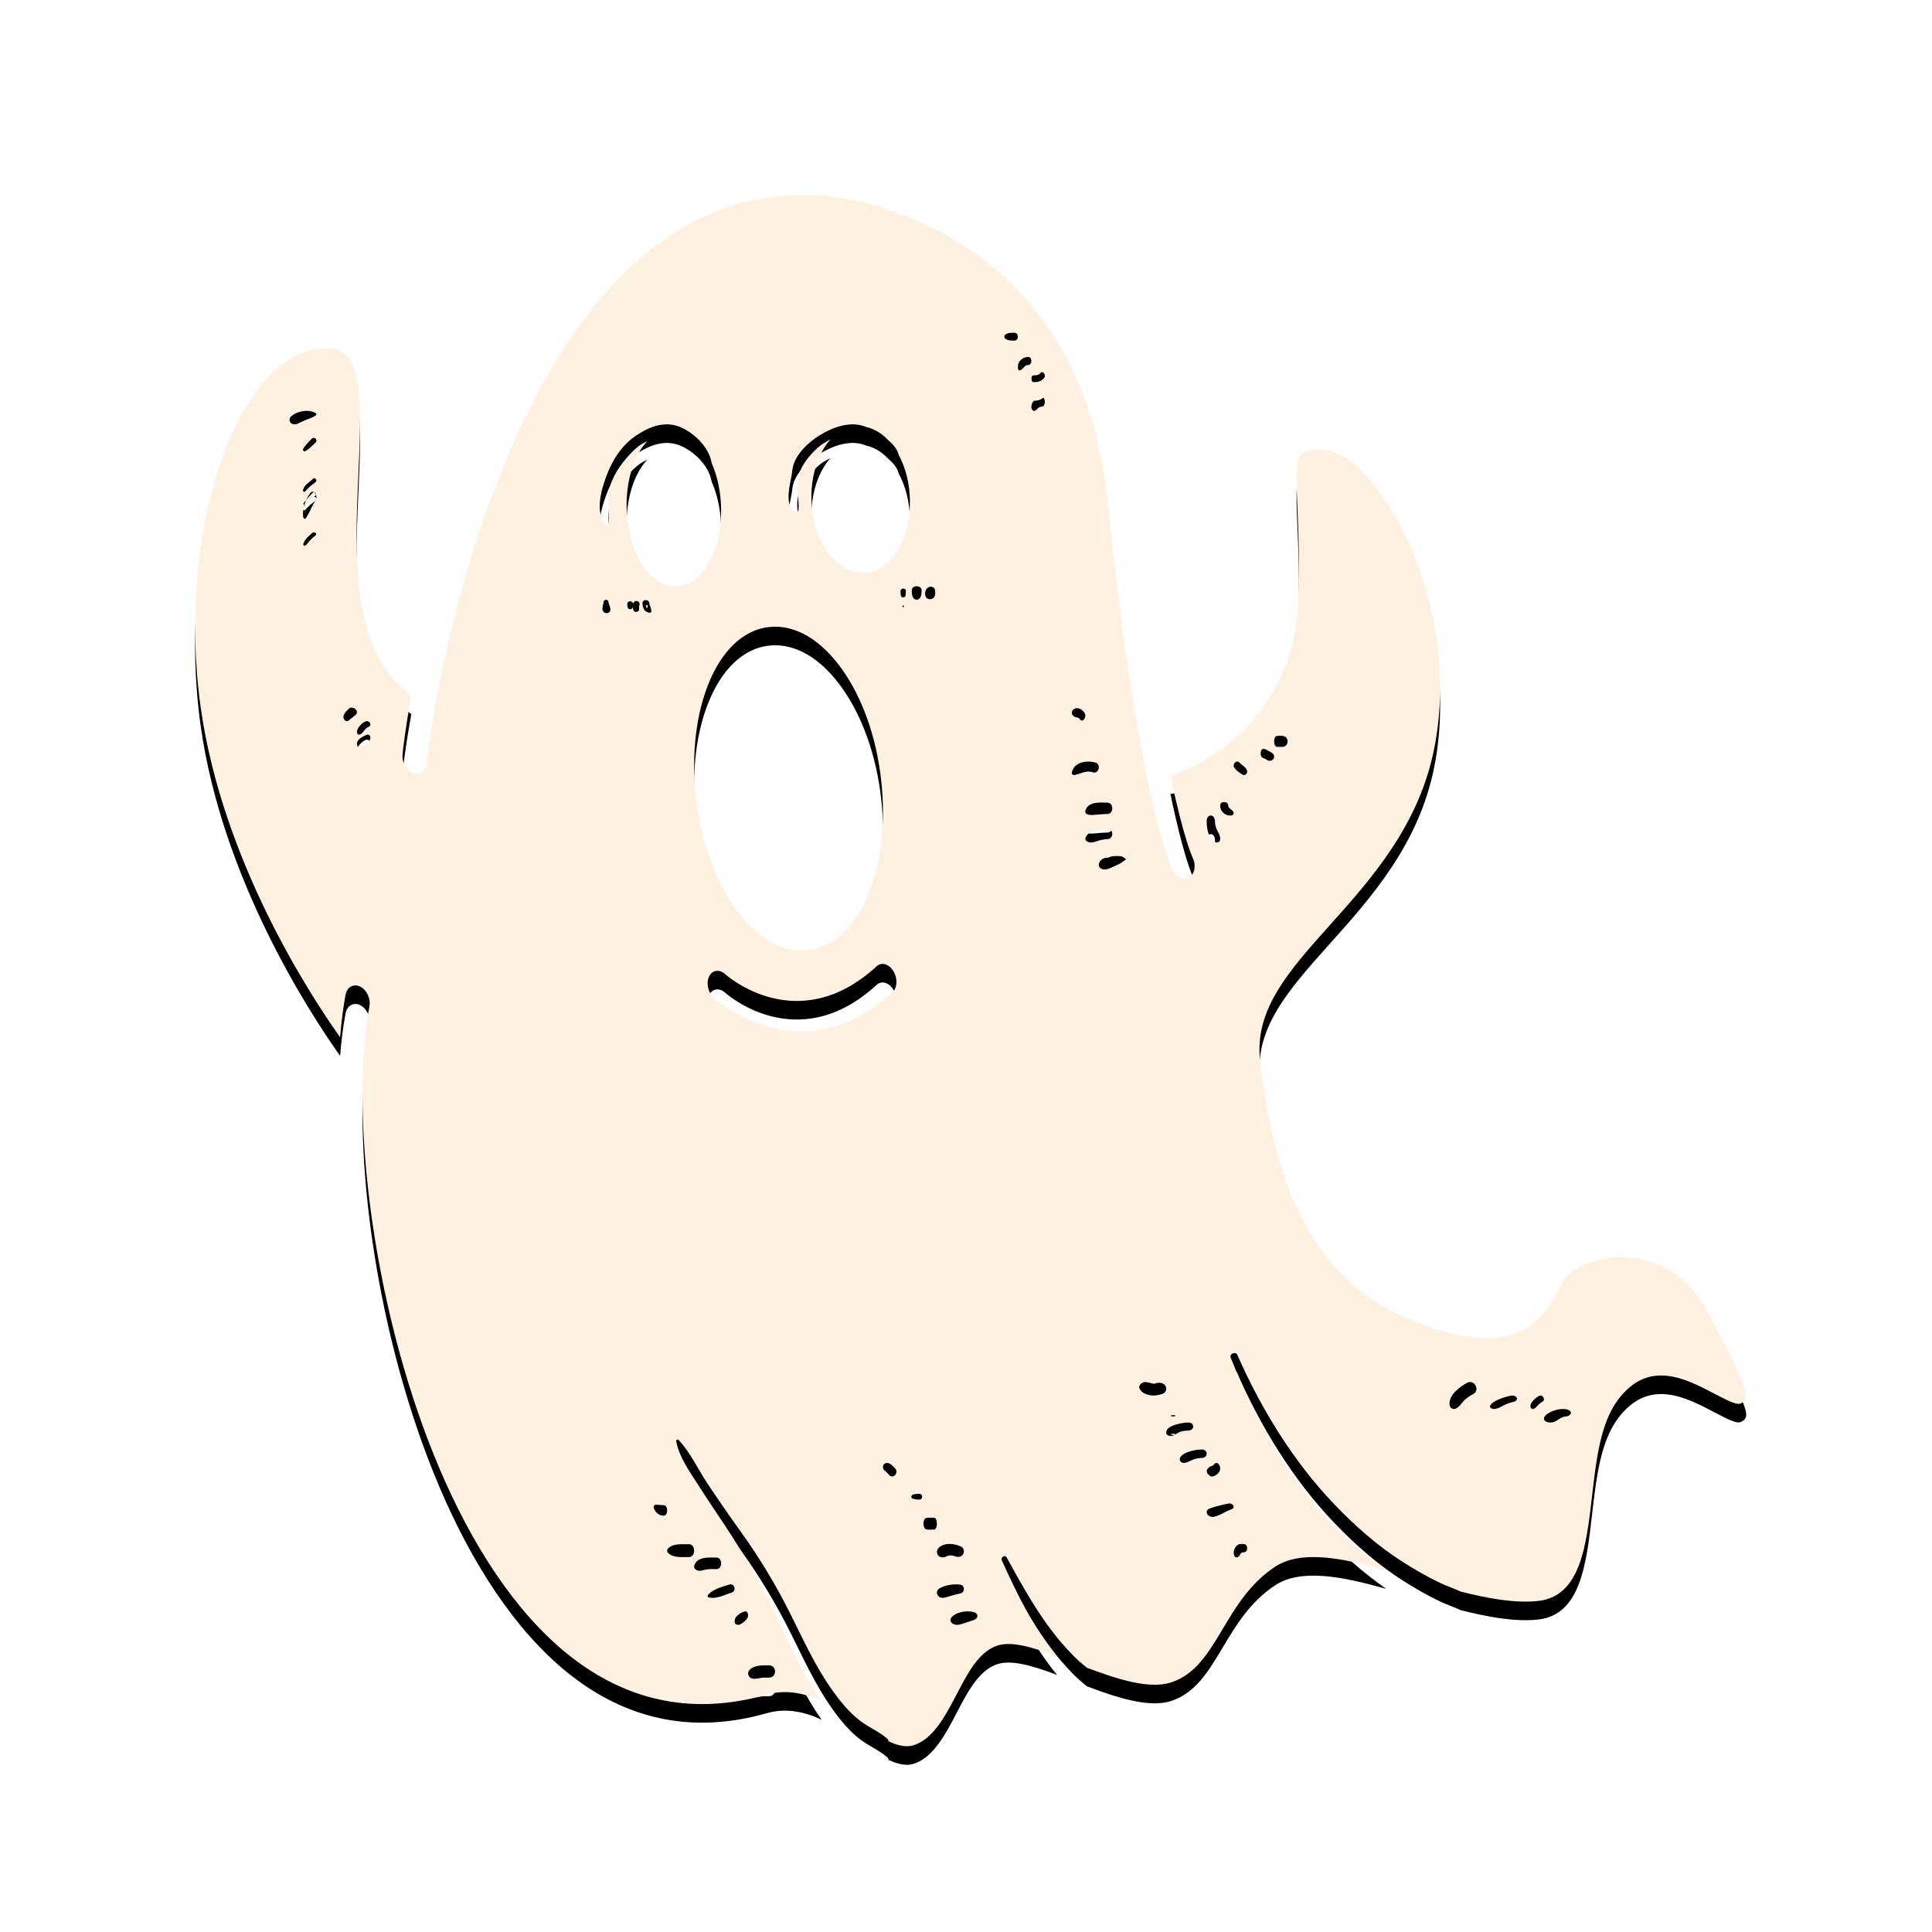 <?xml version="1.0" encoding="UTF-8"?>
<svg width="208px" height="208px" viewBox="0 0 208 208" version="1.1" xmlns="http://www.w3.org/2000/svg" xmlns:xlink="http://www.w3.org/1999/xlink">
    <title>8C8F9BF2-8183-4C13-9522-CFDE63CBB1CF</title>
    <defs>
        <path d="M34.001,51.876 C33.823,52.041 33.614,52.172 33.427,52.328 C33.219,52.505 33.038,52.708 32.856,52.905 C32.755,53.013 32.592,52.898 32.621,52.769 C32.752,52.198 33.3,51.945 33.685,51.56 C33.89,51.358 34.211,51.679 34.001,51.876 Z M33.952,53.368 C33.608,53.713 33.254,54.013 32.873,54.314 C32.751,54.41 32.607,54.266 32.703,54.148 C33.004,53.763 33.307,53.409 33.65,53.068 C33.846,52.869 34.147,53.172 33.952,53.368 Z M33.569,47.227 C33.828,46.954 34.255,47.382 33.982,47.64 C33.633,47.968 33.302,48.327 32.883,48.567 C32.728,48.656 32.552,48.482 32.642,48.327 C32.881,47.908 33.239,47.576 33.569,47.227 Z M33.378,53.119 C33.741,52.593 34.32,53.399 33.951,53.917 C33.555,54.478 33.333,55.221 32.937,55.776 C32.816,55.947 32.647,55.805 32.629,55.601 C32.545,54.639 32.918,53.785 33.378,53.119 Z M33.637,57.364 C33.85,57.179 34.191,57.467 33.974,57.641 C33.785,57.793 33.596,57.946 33.433,58.119 C33.245,58.314 33.107,58.535 32.897,58.717 C32.786,58.816 32.62,58.711 32.646,58.594 C32.754,58.114 33.239,57.706 33.637,57.364 Z M38.544,79.732 C38.796,79.409 39.12,79.282 39.443,79.122 C39.711,78.988 39.976,79.262 39.843,79.582 C39.672,79.988 39.344,80.221 39.037,80.471 C38.855,80.619 38.586,80.509 38.481,80.301 C38.385,80.112 38.421,79.889 38.544,79.732 Z M39.32,77.678 C39.74,77.474 40.116,78.052 39.693,78.246 C39.478,78.345 39.34,78.49 39.199,78.662 C39.065,78.831 38.948,79.028 38.706,79.081 C38.59,79.106 38.502,79.049 38.46,78.957 C38.349,78.721 38.533,78.395 38.688,78.204 C38.861,77.99 39.057,77.807 39.32,77.678 Z M37.524,76.326 C37.98,75.881 38.766,76.577 38.265,76.98 C38.025,77.173 37.775,77.383 37.544,77.563 C37.434,77.647 37.25,77.669 37.142,77.563 C36.718,77.138 37.19,76.651 37.524,76.326 Z M74.144,166.248 C74.926,166.223 74.926,167.663 74.144,167.639 C73.415,167.618 72.478,167.758 71.905,167.162 C71.8,167.051 71.8,166.836 71.905,166.724 C72.478,166.129 73.415,166.271 74.144,166.248 Z M71.114,162.031 C71.231,162.034 71.344,162.051 71.463,162.051 C71.947,162.051 71.947,163.178 71.463,163.175 C71.036,163.175 70.643,162.966 70.402,162.411 C70.321,162.228 70.429,162.025 70.556,162.006 C70.742,161.982 70.934,162.025 71.114,162.031 Z M132.869,167.451 C132.693,166.991 133.003,166.476 133.292,166.307 C133.508,166.177 133.752,166.218 133.976,166.248 C134.367,166.299 134.367,167.063 133.976,167.113 C133.881,167.123 133.812,167.126 133.733,167.155 C133.707,167.167 133.68,167.178 133.655,167.189 C133.65,167.195 133.632,167.208 133.618,167.219 C133.607,167.238 133.533,167.323 133.528,167.326 C133.505,167.359 133.482,167.385 133.462,167.425 C133.372,167.583 133.287,167.661 133.136,167.669 C133.031,167.676 132.918,167.583 132.869,167.451 Z M99.727,163.428 C99.994,163.365 100.275,163.405 100.545,163.399 C100.978,163.39 100.978,164.69 100.545,164.681 C100.275,164.675 99.994,164.71 99.727,164.653 C99.314,164.558 99.314,163.519 99.727,163.428 Z M102.415,174.162 C102.881,173.544 104.117,173.339 104.879,173.571 C105.362,173.718 105.322,174.234 104.879,174.394 C104.559,174.506 104.229,174.615 103.904,174.723 C103.597,174.828 103.253,174.96 102.918,174.925 C102.514,174.88 102.143,174.52 102.415,174.162 Z M101.174,170.989 C101.781,170.65 102.63,170.515 103.344,170.597 C103.933,170.67 103.901,171.473 103.344,171.565 C102.767,171.663 102.244,171.871 101.684,172.003 C100.937,172.177 100.566,171.33 101.174,170.989 Z M101.06,166.634 C101.7,166.043 102.711,166.159 103.456,166.498 C103.772,166.646 103.859,167.058 103.688,167.328 C103.494,167.637 103.121,167.679 102.798,167.547 C102.613,167.469 102.336,167.427 102.155,167.473 C102.049,167.497 101.959,167.527 101.849,167.585 C101.707,167.659 101.508,167.699 101.348,167.644 C101.322,167.637 101.312,167.632 101.311,167.63 C101.127,167.609 101,167.504 100.936,167.34 C100.918,167.303 100.905,167.263 100.892,167.223 C100.831,167.015 100.895,166.783 101.06,166.634 Z M80.705,179.783 C81.223,179.257 82.062,179.287 82.77,179.287 C83.668,179.285 83.668,180.612 82.77,180.616 C82.498,180.616 82.206,180.598 81.938,180.643 C81.653,180.695 81.412,180.751 81.117,180.737 C80.611,180.709 80.345,180.147 80.705,179.783 Z M166.96,152.005 C167.378,151.81 167.855,151.676 168.41,151.698 C168.798,151.712 169.122,151.871 169.122,152.104 C169.122,152.269 168.909,152.469 168.6,152.495 C168.329,152.519 168.131,152.606 167.936,152.721 C167.679,152.875 167.46,153.086 167.085,153.136 C166.715,153.186 166.365,153.073 166.253,152.867 C166.082,152.56 166.562,152.194 166.96,152.005 Z M164.849,151.07 C165.053,150.749 165.35,150.471 165.679,150.289 C166.085,150.068 166.446,150.71 166.038,150.924 C165.882,151.008 165.74,151.109 165.615,151.238 C165.501,151.359 165.414,151.488 165.287,151.579 C165.157,151.694 164.996,151.75 164.853,151.624 C164.712,151.502 164.764,151.206 164.849,151.07 Z M160.983,151.684 C160.66,151.746 160.325,151.543 160.428,151.345 C160.703,150.81 161.823,150.44 162.629,150.264 C163.317,150.119 163.604,150.78 162.929,150.928 C162.545,151.012 162.189,151.144 161.883,151.307 C161.606,151.456 161.346,151.615 160.983,151.684 Z M131.365,86.7 C131.365,86.229 132.208,86.232 132.231,86.7 C132.235,86.809 132.249,86.87 132.307,86.947 C132.317,86.956 132.317,86.956 132.321,86.963 C132.342,86.981 132.362,87.001 132.384,87.018 C132.435,87.057 132.479,87.093 132.528,87.131 C132.649,87.231 132.76,87.328 132.809,87.47 C132.846,87.592 132.76,87.768 132.591,87.788 C132.364,87.816 132.208,87.798 131.999,87.707 C131.837,87.637 131.726,87.536 131.618,87.417 C131.432,87.211 131.364,86.955 131.365,86.7 Z M156.697,149.792 C157.07,149.426 157.493,149.119 157.95,148.873 C158.711,148.47 159.383,149.667 158.621,150.075 C158.175,150.314 157.748,150.598 157.429,151.007 C157.156,151.35 156.665,151.961 156.218,151.569 C155.954,151.342 156.056,150.799 156.176,150.53 C156.3,150.251 156.483,150.005 156.697,149.792 Z M65.336,64.597 C65.474,64.633 65.53,64.754 65.508,64.862 C65.553,64.971 65.588,65.086 65.622,65.196 C65.696,65.439 65.826,65.747 65.558,65.938 C65.427,66.03 65.298,66.037 65.145,65.984 C64.785,65.853 64.855,65.456 64.901,65.196 C64.922,65.086 64.948,64.975 64.99,64.868 C64.964,64.756 65.02,64.633 65.163,64.597 C65.202,64.555 65.293,64.555 65.336,64.597 Z M68.185,64.946 C68.365,64.475 69.03,64.754 68.823,65.213 C68.775,65.325 68.807,65.451 68.814,65.564 C68.836,65.878 68.358,66.006 68.218,65.724 C68.159,65.607 68.127,65.474 68.121,65.345 C68.118,65.36 68.117,65.376 68.114,65.392 C68.046,65.654 67.648,65.654 67.581,65.392 C67.558,65.303 67.546,65.213 67.535,65.126 C67.46,64.628 68.152,64.609 68.156,65.058 C68.166,65.021 68.172,64.982 68.185,64.946 Z M69.553,65.221 C69.538,65.104 69.757,65.104 69.743,65.221 C69.734,65.297 69.73,65.351 69.695,65.421 C69.679,65.459 69.618,65.459 69.601,65.421 C69.567,65.351 69.561,65.297 69.553,65.221 Z M69.168,64.965 C69.151,64.487 69.893,64.487 69.912,64.965 C69.917,65.114 69.977,65.218 70.032,65.351 C70.089,65.489 70.09,65.623 70.124,65.766 C70.151,65.89 70.045,66.005 69.919,65.97 C69.7,65.913 69.47,65.856 69.352,65.637 C69.238,65.424 69.178,65.207 69.168,64.965 Z M115.45,76.521 C115.812,76.024 116.409,76.255 116.74,76.714 C117.058,77.161 116.572,77.886 116.257,77.431 C116.172,77.308 116.1,77.26 115.978,77.245 C115.781,77.225 115.597,77.149 115.45,76.948 C115.372,76.84 115.372,76.631 115.45,76.521 Z M108.24,36.021 C108.542,35.807 108.888,35.828 109.23,35.828 C109.7,35.828 109.7,36.668 109.23,36.668 C108.888,36.668 108.542,36.682 108.24,36.473 C108.094,36.369 108.094,36.125 108.24,36.021 Z M130.693,157.668 C131.057,157.153 131.611,157.97 131.245,158.486 C130.994,158.838 130.446,159.171 130.148,158.782 C130.082,158.736 130.023,158.685 129.969,158.6 C129.894,158.48 129.894,158.312 129.969,158.195 C130.017,158.115 130.068,158.064 130.131,158.018 C130.23,157.885 130.356,157.87 130.496,157.813 C130.531,157.799 130.568,157.783 130.605,157.765 C130.608,157.759 130.608,157.762 130.615,157.755 C130.685,157.693 130.652,157.725 130.693,157.668 Z M98.201,160.962 C98.426,160.815 98.717,160.841 98.98,160.827 C99.375,160.801 99.375,161.467 98.98,161.443 C98.717,161.427 98.426,161.454 98.201,161.308 C98.075,161.221 98.075,161.051 98.201,160.962 Z M95.11,158.153 C95.014,157.957 95.058,157.686 95.248,157.575 C95.672,157.326 96.1,157.791 96.379,158.1 C96.793,158.557 96.153,159.264 95.739,158.811 C95.632,158.691 95.524,158.572 95.411,158.458 C95.305,158.353 95.182,158.301 95.11,158.153 Z M130.186,89.959 C129.984,89.457 129.9,88.933 129.915,88.366 C129.937,87.604 130.758,87.618 130.798,88.366 C130.814,88.691 130.87,89.042 131.005,89.321 C131.147,89.612 131.385,89.959 131.364,90.329 C131.357,90.445 131.32,90.586 131.231,90.636 C130.816,90.877 130.38,90.438 130.186,89.959 Z M96.954,63.637 C96.948,63.271 97.532,63.271 97.524,63.637 C97.52,63.802 97.524,63.968 97.491,64.129 C97.439,64.379 97.039,64.379 96.987,64.129 C96.952,63.968 96.955,63.802 96.954,63.637 Z M97.164,65.28 C97.126,65.153 97.352,65.153 97.315,65.28 C97.309,65.306 97.3,65.33 97.293,65.356 C97.277,65.412 97.201,65.412 97.184,65.356 C97.178,65.33 97.172,65.306 97.164,65.28 Z M111.036,43.785 C111.085,43.045 111.786,42.792 112.18,42.783 C112.59,42.768 112.588,43.75 112.18,43.773 C112.032,43.784 111.881,43.836 111.75,43.945 C111.61,44.065 111.492,44.25 111.322,44.234 C111.18,44.218 111.02,44.04 111.036,43.785 Z M111.293,40.411 C111.526,40.405 111.825,40.405 112.007,40.172 C112.27,39.838 112.665,40.384 112.398,40.709 C112.095,41.081 111.685,41.142 111.293,41.142 C110.948,41.142 110.949,40.427 111.293,40.411 Z M120.706,92.19 C120.911,92.221 120.973,92.346 121.149,92.427 C121.196,92.448 121.227,92.549 121.165,92.577 C120.977,92.677 120.799,92.848 120.602,92.959 C120.389,93.079 120.164,93.165 119.944,93.268 C119.501,93.479 118.895,93.809 118.46,93.448 C118.301,93.318 118.251,93.107 118.339,92.899 C118.591,92.304 119.318,92.242 119.821,92.185 C120.126,92.147 120.403,92.146 120.706,92.19 Z M136.046,81.621 C135.615,81.59 135.613,80.594 136.046,80.623 C136.225,80.636 136.366,80.732 136.528,80.825 C136.737,80.942 136.947,80.999 137.112,81.239 C137.192,81.353 137.197,81.57 137.112,81.687 C136.92,81.94 136.675,81.956 136.436,81.834 C136.353,81.789 136.274,81.738 136.194,81.693 C136.16,81.671 136.126,81.654 136.089,81.64 C136.072,81.631 136.065,81.626 136.061,81.624 C136.055,81.624 136.054,81.624 136.046,81.621 Z M109.609,39.722 C109.568,39.607 109.582,39.509 109.601,39.396 C109.616,38.784 110.22,38.439 110.68,38.426 C111.152,38.409 111.154,39.299 110.68,39.302 C110.563,39.302 110.432,39.344 110.386,39.384 C110.288,39.477 110.182,39.627 110.048,39.72 C109.983,39.788 109.922,39.845 109.828,39.872 C109.725,39.9 109.648,39.833 109.609,39.722 Z M116.982,90.556 C116.88,90.478 116.818,90.374 116.854,90.241 C117.068,89.417 118.508,89.263 119.215,89.252 C119.926,89.238 119.925,90.326 119.215,90.342 C118.787,90.353 118.392,90.454 117.989,90.597 C117.658,90.712 117.283,90.781 116.982,90.556 Z M98.161,63.591 C98.111,62.954 99.27,62.954 99.222,63.591 C99.2,63.86 99.218,64.169 99.032,64.389 C98.842,64.624 98.541,64.624 98.349,64.389 C98.163,64.169 98.181,63.86 98.161,63.591 Z M116.979,87.628 C116.869,87.57 116.82,87.397 116.855,87.276 C117.123,86.263 118.482,86.402 119.223,86.414 C119.923,86.42 119.923,87.621 119.223,87.634 C118.802,87.637 118.391,87.671 117.971,87.714 C117.572,87.754 117.304,87.786 116.979,87.628 Z M99.625,64.133 C99.555,63.821 99.605,63.528 99.846,63.301 C100.095,63.063 100.588,63.142 100.665,63.518 C100.708,63.731 100.695,63.92 100.643,64.133 C100.517,64.629 99.737,64.649 99.625,64.133 Z M115.688,83.438 C115.514,83.474 115.354,83.328 115.399,83.131 C115.665,82.007 117.059,81.839 117.933,82.096 C118.573,82.283 118.294,83.359 117.659,83.15 C116.916,82.902 116.393,83.297 115.688,83.438 Z M132.931,82.721 C132.585,82.337 133.108,81.73 133.453,82.113 C133.675,82.36 133.985,82.494 134.174,82.78 C134.286,82.948 134.316,83.167 134.174,83.332 C134.065,83.462 133.904,83.472 133.769,83.394 C133.475,83.222 133.167,82.987 132.931,82.721 Z M138.054,79.223 C138.258,79.257 138.411,79.269 138.564,79.542 C138.647,79.691 138.647,79.944 138.564,80.092 C138.407,80.377 138.217,80.413 138.002,80.413 C137.829,80.41 137.658,80.407 137.484,80.404 C137.07,80.398 137.07,79.238 137.484,79.232 C137.672,79.229 137.868,79.197 138.054,79.223 Z M130.715,163.293 C130.037,163.449 129.574,162.65 130.229,162.407 C130.872,162.169 131.572,162.012 132.261,161.871 C132.724,161.779 133.059,162.326 132.595,162.485 C131.939,162.709 131.416,163.133 130.715,163.293 Z M127.054,156.929 C127.376,156.326 128.624,156.07 129.362,156.052 C130.097,156.038 130.097,156.956 129.362,156.965 C129.074,156.969 128.788,157.028 128.52,157.115 C128.2,157.223 127.933,157.42 127.595,157.49 C127.151,157.58 126.9,157.224 127.054,156.929 Z M125.571,154.335 C125.381,153.532 127.1,153.168 127.9,153.148 C128.647,153.13 128.649,154.015 127.9,154.02 C127.587,154.022 127.254,154.068 126.977,154.18 C126.691,154.295 126.484,154.539 126.17,154.591 C125.931,154.63 125.619,154.539 125.571,154.335 Z M126.102,152.376 C126.215,152.369 126.33,152.358 126.442,152.35 C126.532,152.347 126.532,152.502 126.442,152.493 C126.33,152.488 126.215,152.479 126.102,152.47 C126.041,152.467 126.041,152.379 126.102,152.376 Z M124.372,148.945 C124.765,148.798 125.22,148.851 125.455,149.176 C125.651,149.449 125.566,149.919 125.171,150.056 C124.705,150.217 124.213,150.309 123.708,150.188 C123.286,150.086 122.946,149.935 122.789,149.636 C122.792,149.646 122.793,149.651 122.797,149.661 C122.782,149.641 122.766,149.625 122.75,149.604 C122.428,149.216 122.962,148.671 123.497,148.815 C123.502,148.815 123.506,148.817 123.51,148.817 C123.688,148.835 123.836,148.9 124.026,148.941 C124.142,148.965 124.249,148.99 124.372,148.945 Z M85.479,55.069 C84.345,54.057 85.194,51.846 85.304,50.631 C85.442,49.118 86.924,47.679 88.242,46.864 C89.647,45.993 91.593,45.263 93.263,45.974 C94.16,46.174 94.981,46.693 95.684,47.448 C96.198,47.876 96.604,48.374 96.747,48.961 C97.507,50.353 97.965,52.132 97.965,54.041 C97.965,56.074 97.45,57.919 96.621,59.274 C95.723,60.747 94.404,61.661 92.917,61.661 C91.261,61.661 89.799,60.628 88.78,58.952 C87.894,57.522 87.352,55.591 87.352,53.495 C87.352,51.476 87.869,49.629 88.695,48.273 C88.907,47.924 89.142,47.609 89.399,47.329 C88.883,47.555 88.396,47.872 87.968,48.27 C86.961,49.197 86.109,50.311 85.882,51.619 C85.692,52.73 86.075,53.798 85.966,54.888 C85.943,55.102 85.668,55.237 85.479,55.069 Z M79.095,174.67 C79.062,174.5 79.133,174.211 79.226,174.106 C79.513,173.768 79.879,173.537 80.248,173.481 C80.526,173.437 80.622,173.96 80.46,174.207 C80.305,174.443 80.086,174.641 79.879,174.774 C79.692,174.893 79.535,174.975 79.351,174.905 C79.243,174.884 79.128,174.835 79.095,174.67 Z M76.308,171.979 C76.168,171.947 76.15,171.796 76.23,171.702 C76.762,171.082 77.716,170.847 78.495,170.6 C79.087,170.413 79.342,171.281 78.752,171.464 C77.977,171.709 77.155,172.175 76.308,171.979 Z M74.744,168.557 C75.063,167.519 76.441,167.693 77.159,167.693 C77.793,167.693 77.793,168.927 77.159,168.927 C76.737,168.927 76.297,168.906 75.878,169.004 C75.531,169.089 75.187,169.215 74.871,168.948 C74.774,168.868 74.698,168.704 74.744,168.557 Z M76.332,105.152 C76.654,104.442 77.429,104.306 78.053,104.86 C78.073,104.881 85.806,111.908 94.388,104.026 C94.914,103.541 95.711,103.777 96.183,104.555 C96.656,105.321 96.615,106.336 96.098,106.81 C86.182,115.908 76.891,107.484 76.87,107.461 C76.246,106.896 75.997,105.871 76.332,105.152 Z M76.322,73.502 C77.726,70.084 79.991,67.816 82.787,67.507 C85.671,67.185 88.479,68.967 90.698,72.119 C92.788,75.075 94.344,79.257 94.865,83.982 C95.396,88.661 94.82,93.023 93.473,96.288 C92.058,99.705 89.792,101.975 87.007,102.282 C84.124,102.616 81.306,100.822 79.085,97.668 C77.019,94.749 75.482,90.608 74.929,85.942 C74.919,85.851 74.907,85.754 74.907,85.664 C74.412,81.051 74.984,76.744 76.322,73.502 Z M33.022,45.173 C32.676,45.306 32.366,45.476 32.03,45.62 C31.399,45.889 30.91,45.284 31.311,44.867 C31.893,44.266 33.259,43.997 34.016,44.494 C34.092,44.545 34.083,44.655 34.016,44.708 C33.726,44.934 33.379,45.034 33.022,45.173 Z M76.615,49.848 C77.248,51.28 77.635,53.059 77.635,54.969 C77.635,57.14 77.14,59.115 76.346,60.55 C75.475,62.135 74.223,63.113 72.786,63.113 C71.213,63.113 69.811,62.009 68.823,60.217 C67.984,58.678 67.457,56.622 67.457,54.383 C67.457,52.21 67.949,50.235 68.742,48.8 C69.02,48.296 69.341,47.86 69.687,47.494 C69.135,47.736 68.622,48.087 68.168,48.543 C67.12,49.595 66.096,50.91 65.682,52.368 C65.29,53.744 65.645,55.004 65.495,56.373 C65.481,56.498 65.327,56.596 65.225,56.486 C64.034,55.167 64.715,52.81 65.25,51.336 C65.881,49.609 66.918,47.941 68.473,46.898 C69.979,45.888 71.702,45.23 73.457,46.072 C74.884,46.76 76.353,48.222 76.615,49.848 Z M86.416,21 C70.153,21 60.071,35.65 54.045,50.588 C47.952,65.676 45.991,80.908 45.959,82.034 L45.959,82.045 C45.936,82.905 45.338,83.468 44.618,83.293 C43.897,83.116 43.321,82.276 43.332,81.404 L43.332,81.349 C43.349,80.916 43.629,78.512 44.281,74.89 C37.734,70.071 38.19,59.889 38.59,50.917 C38.902,43.903 39.177,37.789 35.7,37.503 C35.19,37.469 34.692,37.481 34.204,37.547 C30.926,38.011 28,40.824 25.73,45.136 C23.38,49.603 21.764,55.605 21.21,62.268 C20.844,66.712 20.944,71.433 21.609,76.188 C23.929,92.549 33.192,106.846 36.615,111.675 C36.748,110.027 36.944,108.484 37.206,107.084 C37.362,106.268 38.06,105.872 38.769,106.213 C39.476,106.544 39.92,107.492 39.777,108.308 C38.082,117.331 39.234,132.467 43.366,146.873 C45.891,155.663 49.513,164.135 54.278,170.72 C58.942,177.183 64.713,181.818 71.616,183.098 C74.972,183.725 78.617,183.562 82.537,182.448 C84.643,181.85 86.601,182.286 88.45,183.139 C86.753,180.725 85.464,178.064 84.247,175.384 C82.761,172.117 81.085,169.035 79.18,165.988 C77.933,163.996 76.575,162.081 75.316,160.098 C74.351,158.573 73.144,156.973 72.801,155.174 C72.774,155.034 72.944,154.91 73.056,155.027 C74.318,156.349 75.104,158.117 76.111,159.634 C77.282,161.398 78.482,163.14 79.721,164.858 C81.758,167.686 83.535,170.637 85.092,173.747 C86.454,176.47 87.728,179.295 89.483,181.798 C90.357,183.042 91.329,184.272 92.539,185.215 C93.476,185.946 94.597,186.39 95.495,187.163 C95.601,187.252 95.651,187.361 95.666,187.472 C96.681,187.948 97.621,188.162 98.458,187.861 C100.527,187.137 101.814,184.675 102.999,182.401 C104.196,180.109 105.315,177.967 107.219,177.218 C108.782,176.613 111.128,177.319 113.805,178.321 C111.228,175.205 109.522,171.652 107.859,168 C107.7,167.649 108.192,167.342 108.385,167.692 C110.105,170.81 111.895,174.075 114.222,176.794 C115.067,177.78 115.983,178.751 117.024,179.551 C120.279,180.781 123.692,181.878 126.04,181.145 C128.69,180.306 130.095,177.947 131.604,175.431 C133.033,173.035 134.539,170.513 137.219,168.714 C139.998,166.845 144.386,167.692 149.237,169.055 C146.748,167.301 144.436,165.304 142.417,163.018 C137.99,158.004 134.967,152.324 132.495,146.158 C132.332,145.751 133.034,145.456 133.209,145.856 C135.733,151.61 139.219,157.308 143.572,161.869 C145.835,164.244 148.32,166.448 151.101,168.208 C152.385,169.021 153.703,169.786 155.079,170.434 C155.758,170.755 156.532,171.009 157.243,171.343 C160.276,172.117 163.199,172.631 165.647,172.355 C170.155,171.823 170.785,166.42 171.396,161.103 C171.849,157.141 172.304,153.238 174.187,150.713 C177.466,146.32 181.433,148.395 184.601,150.06 C185.852,150.713 186.939,151.285 187.37,151.108 C187.924,150.879 188.125,150.555 187.924,149.818 C187.479,148.197 186.109,145.46 183.693,140.938 C182.386,138.502 180.579,136.988 178.652,136.161 C177.145,135.522 175.55,135.291 174.055,135.367 C172.536,135.445 171.14,135.831 170.044,136.405 C169.069,136.935 168.348,137.575 168.061,138.258 C167.064,140.553 165.657,142.692 162.955,143.62 C160.384,144.501 156.672,144.216 151.09,141.743 C145.395,139.217 141.817,134.872 139.513,129.797 C137.275,124.866 136.277,119.342 135.668,114.211 C135.016,108.705 138.749,104.547 143.157,99.618 C147.623,94.633 152.852,88.796 154.448,80.381 C154.658,79.322 154.801,78.251 154.901,77.16 C155.566,69.878 153.847,62.874 151.256,57.557 C148.774,52.45 145.541,48.975 142.981,48.489 C142.869,48.468 142.771,48.456 142.681,48.445 C140.455,48.249 139.767,48.755 139.634,50.255 C139.534,51.314 139.601,52.771 139.68,54.634 C139.79,57.237 139.933,60.566 139.757,64.726 C139.125,79.399 126.408,83.412 126.375,83.424 C126.255,83.463 126.132,83.473 126.007,83.466 C127.417,90.297 128.406,92.347 128.412,92.359 C128.801,93.187 128.612,94.126 128.003,94.456 C127.382,94.787 126.573,94.388 126.187,93.56 C126.174,93.539 122.519,85.939 119.262,54.059 C118.167,43.384 114.266,36.125 109.535,31.216 C100.956,22.288 89.703,20.943 87.473,21.012 C87.431,21.017 87.391,21.023 87.347,21.023 C87.058,21.012 86.746,21 86.416,21 L86.416,21 Z" id="path-1"></path>
        <filter x="-10.5%" y="-9.3%" width="121.0%" height="121.0%" filterUnits="objectBoundingBox" id="filter-2">
            <feOffset dx="0" dy="2" in="SourceAlpha" result="shadowOffsetOuter1"></feOffset>
            <feGaussianBlur stdDeviation="5.5" in="shadowOffsetOuter1" result="shadowBlurOuter1"></feGaussianBlur>
            <feColorMatrix values="0 0 0 0 0   0 0 0 0 0   0 0 0 0 0  0 0 0 0.242 0" type="matrix" in="shadowBlurOuter1"></feColorMatrix>
        </filter>
    </defs>
    <g id="Page-1" stroke="none" stroke-width="1" fill="none" fill-rule="evenodd">
        <g id="Halloween-Landing-page-2022" transform="translate(-177, -2634)">
            <g id="Group-36" transform="translate(177, 2634)">
                <rect id="Rectangle-Copy-12" x="0" y="0" width="208" height="208"></rect>
                <g id="Fill-107">
                    <use fill="black" fill-opacity="1" filter="url(#filter-2)" xlink:href="#path-1"></use>
                    <use fill="#FFF1E2" fill-rule="evenodd" xlink:href="#path-1"></use>
                </g>
            </g>
        </g>
    </g>
</svg>